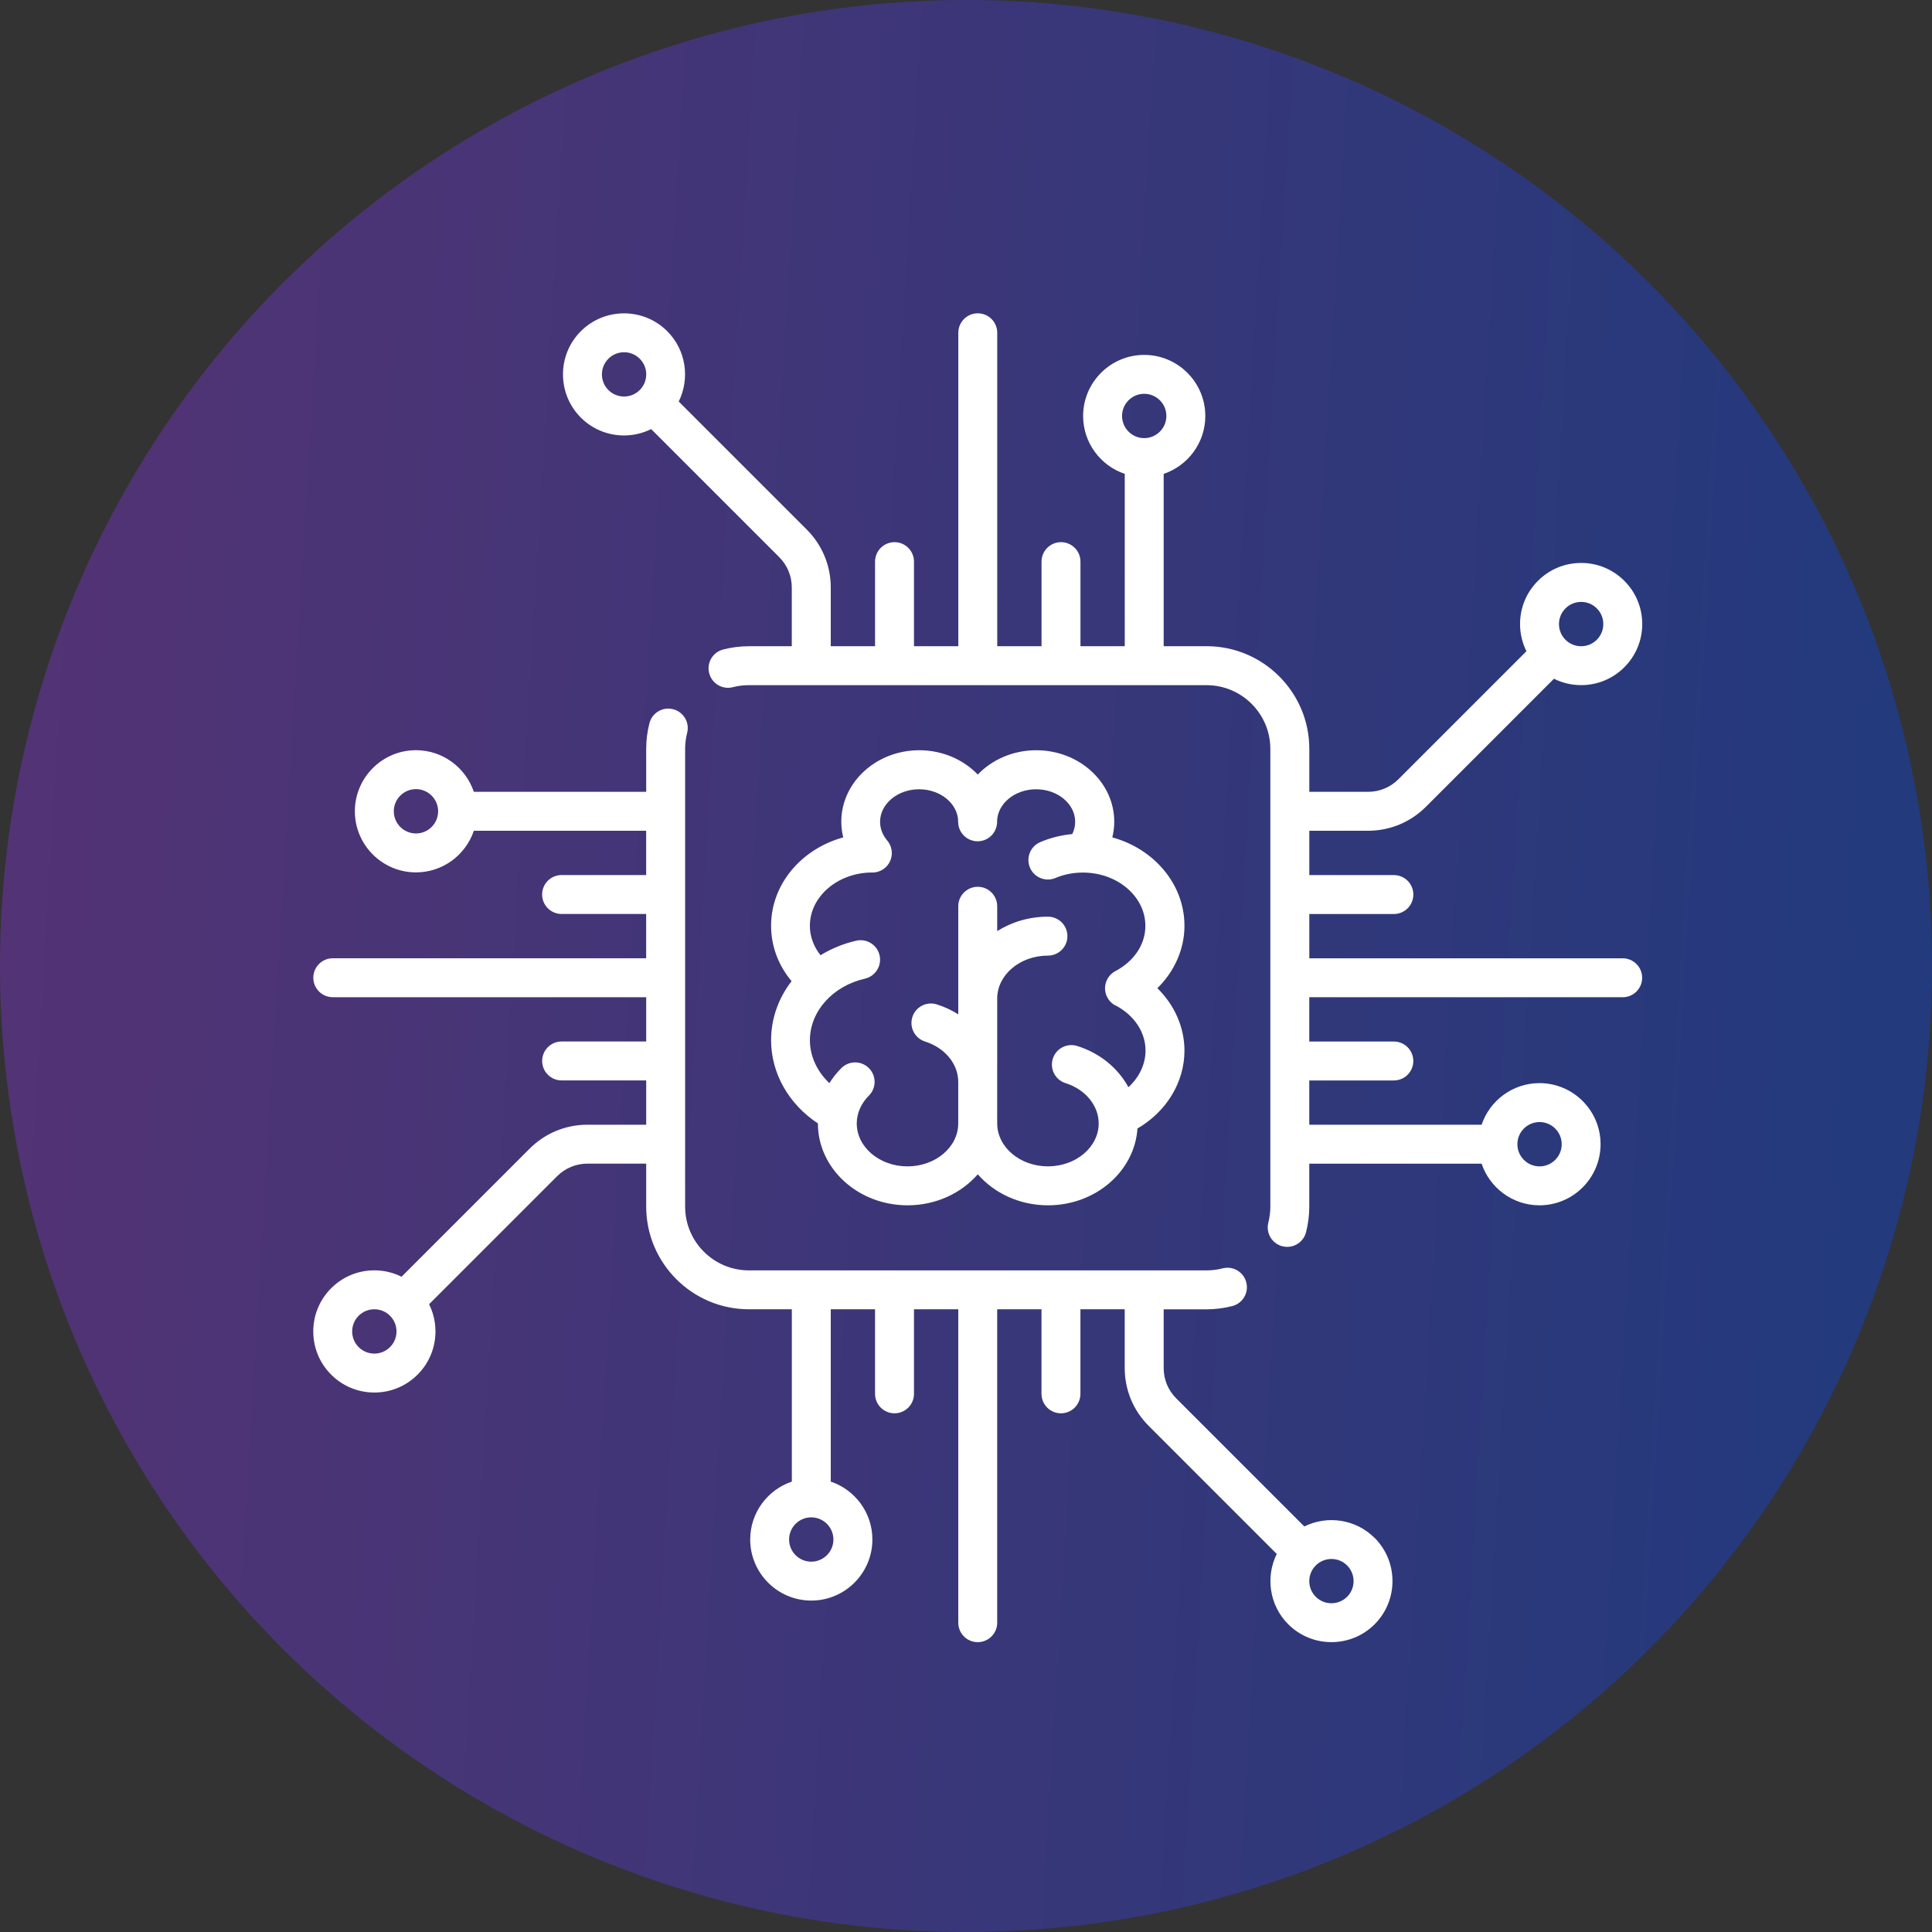 <?xml version="1.0" encoding="UTF-8"?> <svg xmlns="http://www.w3.org/2000/svg" viewBox="0 0 53 53" aria-hidden="false"><rect x="0" y="0" width="53" height="53" fill="#333333" stroke="none"/><defs><linearGradient x1="0%" y1="50%" x2="95.094%" y2="55.699%" id="a"><stop stop-color="#8C34E9" offset="0%"></stop><stop stop-color="#0947FE" offset="100%"></stop></linearGradient></defs><g fill-rule="nonzero" fill="none"><circle fill="url(#a)" opacity=".363" cx="26.5" cy="26.5" r="26.5"></circle><g fill="#FFF"><path d="M44.516 26.289h-8.598v-1.215h2.32c.295 0 .534-.239.534-.534 0-.295-.239-.534-.534-.534h-2.32V22.79h1.611c.6 0 1.164-.234 1.588-.658l3.512-3.512c.229.114.483.175.746.175.448 0 .868-.174 1.185-.491.316-.316.491-.737.491-1.185 0-.448-.174-.868-.491-1.185-.316-.316-.737-.491-1.185-.491-.448 0-.868.174-1.185.491-.316.316-.491.737-.491 1.185 0 .263.061.517.175.746l-3.512 3.512c-.223.223-.518.345-.833.345h-1.611v-1.178c0-1.553-1.264-2.817-2.817-2.817h-1.178V13c.663-.224 1.142-.851 1.142-1.588 0-.924-.752-1.676-1.676-1.676-.924 0-1.676.752-1.676 1.676 0 .737.479 1.364 1.142 1.588v4.727h-1.215v-2.32c0-.295-.239-.534-.534-.534s-.534.239-.534.534v2.32H27.357V9.129c0-.295-.239-.534-.534-.534s-.534.239-.534.534v8.598H25.073v-2.32c0-.295-.239-.534-.534-.534-.295 0-.534.239-.534.534v2.32H22.79v-1.611c0-.6-.234-1.164-.658-1.588l-3.513-3.513c.31-.627.206-1.408-.315-1.929-.653-.653-1.716-.653-2.37 0-.653.653-.653 1.716 0 2.37.327.327.756.49 1.185.49.255 0 .511-.059.744-.175l3.513 3.513c.223.223.345.518.345.833v1.611h-1.178c-.238 0-.475.03-.704.089-.286.073-.458.365-.384.65.073.286.365.458.65.384.142-.037.289-.055.438-.055h12.557c.964 0 1.749.785 1.749 1.749V33.101c0 .148-.019.295-.055.437-.073.286.099.577.384.65.045.011.089.017.133.017.238 0 .455-.16.517-.401.059-.229.089-.465.089-.703v-1.178h4.727c.224.663.851 1.142 1.588 1.142.924 0 1.676-.752 1.676-1.676 0-.924-.752-1.676-1.676-1.676-.737 0-1.364.479-1.588 1.142h-4.727V29.64h2.32c.295 0 .534-.239.534-.534s-.239-.534-.534-.534h-2.32v-1.215h8.598c.295 0 .534-.239.534-.534s-.239-.534-.534-.534zm-1.571-9.599c.115-.115.267-.178.43-.178.162 0 .315.063.43.178.115.115.178.267.178.43 0 .162-.063.315-.178.43-.115.115-.267.178-.43.178-.162 0-.315-.063-.43-.178-.115-.115-.178-.267-.178-.43 0-.162.063-.315.178-.43zm-25.396-5.99c-.237.237-.622.237-.859-0-.237-.237-.237-.622 0-.859.118-.118.274-.178.43-.178.156 0 .311.059.43.178.237.237.237.622 0 .859zm13.84 1.319c-.335 0-.608-.273-.608-.608 0-.335.272-.608.608-.608.335 0 .608.273.608.608 0 .335-.273.608-.608.608zm10.845 18.762c.335 0 .608.273.608.608 0 .335-.273.608-.608.608-.335 0-.608-.273-.608-.608-0-.335.272-.608.608-.608zM37.71 42.19c-.521-.521-1.303-.625-1.929-.315l-3.513-3.513c-.223-.223-.345-.518-.345-.833v-1.611h1.178c.238 0 .475-.03.704-.089.286-.073.458-.365.384-.65-.073-.286-.364-.458-.65-.384-.142.037-.289.055-.438.055H20.544c-.964 0-1.749-.785-1.749-1.749V20.544c0-.148.019-.296.055-.438.074-.286-.098-.577-.384-.65-.286-.074-.577.098-.65.384-.059.229-.089.466-.089.704v1.178H12.999c-.224-.663-.851-1.142-1.588-1.142-.924 0-1.676.752-1.676 1.676s.752 1.676 1.676 1.676c.737 0 1.364-.479 1.588-1.142h4.727v1.215h-2.32c-.295 0-.534.239-.534.534 0 .295.239.534.534.534h2.32v1.215H9.129c-.295 0-.534.239-.534.534 0 .295.239.534.534.534h8.598v1.215h-2.32c-.295 0-.534.239-.534.534 0 .295.239.534.534.534h2.32v1.215h-1.611c-.6 0-1.164.234-1.588.658l-3.512 3.512c-.229-.114-.483-.175-.746-.175-.448 0-.868.174-1.185.491-.316.316-.491.737-.491 1.185s.174.868.491 1.185c.316.316.737.491 1.185.491.448 0 .868-.174 1.185-.491.316-.316.491-.737.491-1.185 0-.263-.061-.517-.175-.746l3.512-3.512c.223-.223.518-.345.833-.345h1.611v1.178c0 1.553 1.264 2.817 2.817 2.817h1.178v4.727c-.663.224-1.142.851-1.142 1.588 0 .924.752 1.676 1.676 1.676.924 0 1.676-.752 1.676-1.676 0-.737-.479-1.364-1.142-1.588v-4.727h1.215v2.32c0 .295.239.534.534.534.295 0 .534-.239.534-.534v-2.32h1.215v8.598c0 .295.239.534.534.534.295 0 .534-.239.534-.534v-8.598h1.215v2.32c0 .295.239.534.534.534.295 0 .534-.239.534-.534v-2.32h1.215v1.611c0 .6.234 1.164.658 1.588l3.513 3.513c-.31.627-.206 1.408.315 1.929.327.327.756.49 1.185.49s.858-.163 1.185-.49c.653-.653.653-1.716 0-2.37zm-26.299-19.326c-.335 0-.608-.273-.608-.608 0-.335.273-.608.608-.608.335 0 .608.273.608.608 0.0.335-.272.608-.608.608zm-.712 14.091c-.115.115-.267.178-.43.178-.162 0-.315-.063-.43-.178-.115-.115-.178-.267-.178-.43s.063-.315.178-.43c.115-.115.267-.178.43-.178.162 0 .315.063.43.178.115.115.178.267.178.43s-.063.315-.178.43zm12.164 5.278c0 .335-.272.608-.608.608s-.608-.273-.608-.608c0-.335.273-.608.608-.608.335 0 .608.273.608.608zm14.091 1.571c-.237.237-.622.237-.859 0-.237-.237-.237-.622 0-.859.118-.118.274-.178.43-.178s.311.059.43.178c.237.237.237.622 0 .859z"></path><path d="M32.493 25.396c0-1.142-.835-2.11-1.979-2.424.034-.14.053-.283.053-.43 0-1.081-.96-1.961-2.139-1.961-.639 0-1.213.258-1.605.667-.392-.408-.966-.667-1.605-.667-1.18 0-2.139.88-2.139 1.961 0 .147.019.29.053.43-1.144.314-1.979 1.282-1.979 2.424 0 .558.198 1.085.562 1.52-.357.462-.562 1.023-.562 1.62-0.0.908.485 1.756 1.284 2.282v.001c0 1.239 1.104 2.246 2.46 2.246.78 0 1.475-.333 1.926-.851.451.518 1.147.851 1.926.851 1.306 0 2.376-.933 2.455-2.108.793-.46 1.289-1.266 1.289-2.136 0-.64-.273-1.251-.743-1.712.47-.462.743-1.072.743-1.712zm-1.89 2.185c.515.272.822.735.822 1.24 0 .376-.175.736-.47 1.004-.281-.52-.777-.934-1.404-1.131-.281-.088-.581.068-.67.349-.088.281.068.581.349.67.544.171.91.615.91 1.105 0 .65-.625 1.178-1.392 1.178-.768 0-1.392-.529-1.392-1.178V27.393c0-.65.625-1.178 1.392-1.178.295 0 .534-.239.534-.534 0-.295-.239-.534-.534-.534-.517 0-.996.146-1.392.396v-.682c0-.295-.239-.534-.534-.534s-.534.239-.534.534v2.965c-.18-.113-.377-.206-.59-.273-.282-.088-.581.068-.67.349-.088.281.068.581.349.67.544.171.91.615.91 1.105v1.142c0 .65-.625 1.178-1.392 1.178-.768 0-1.392-.529-1.392-1.178 0-.278.118-.549.332-.762.209-.208.21-.546.002-.755-.208-.209-.546-.21-.755-.002-.128.127-.238.266-.33.414-.337-.319-.534-.739-.534-1.177 0-.791.621-1.486 1.51-1.69.287-.066.467-.352.401-.64-.066-.288-.353-.467-.64-.401-.358.082-.687.219-.98.399-.189-.238-.292-.517-.292-.807 0-.803.762-1.457 1.7-1.463.005 0.0.01.001.014.001.122 0 .244-.042.345-.126.205-.173.246-.467.108-.689-.004-.007-.008-.013-.012-.02-.002-.003-.005-.006-.007-.009-.008-.012-.017-.023-.026-.034-0-0-0-.001-.001-.001-.089-.105-.195-.28-.195-.512 0-.492.481-.893 1.071-.893.591 0 1.071.401 1.071.893 0 .295.239.534.534.534.295 0 .534-.239.534-.534 0-.492.481-.893 1.071-.893.591 0 1.071.401 1.071.893 0 .132-.034.244-.08.336-.304.029-.598.102-.876.22-.272.115-.399.428-.285.7.115.272.428.399.7.285.231-.097.479-.147.738-.149.005 0.0.01.001.015.001.005 0 .009-.001.014-.001.939.006 1.7.66 1.7 1.463 0 .505-.307.968-.822 1.24-.175.092-.285.274-.285.472 0 .198.11.38.285.472z"></path></g></g></svg> 